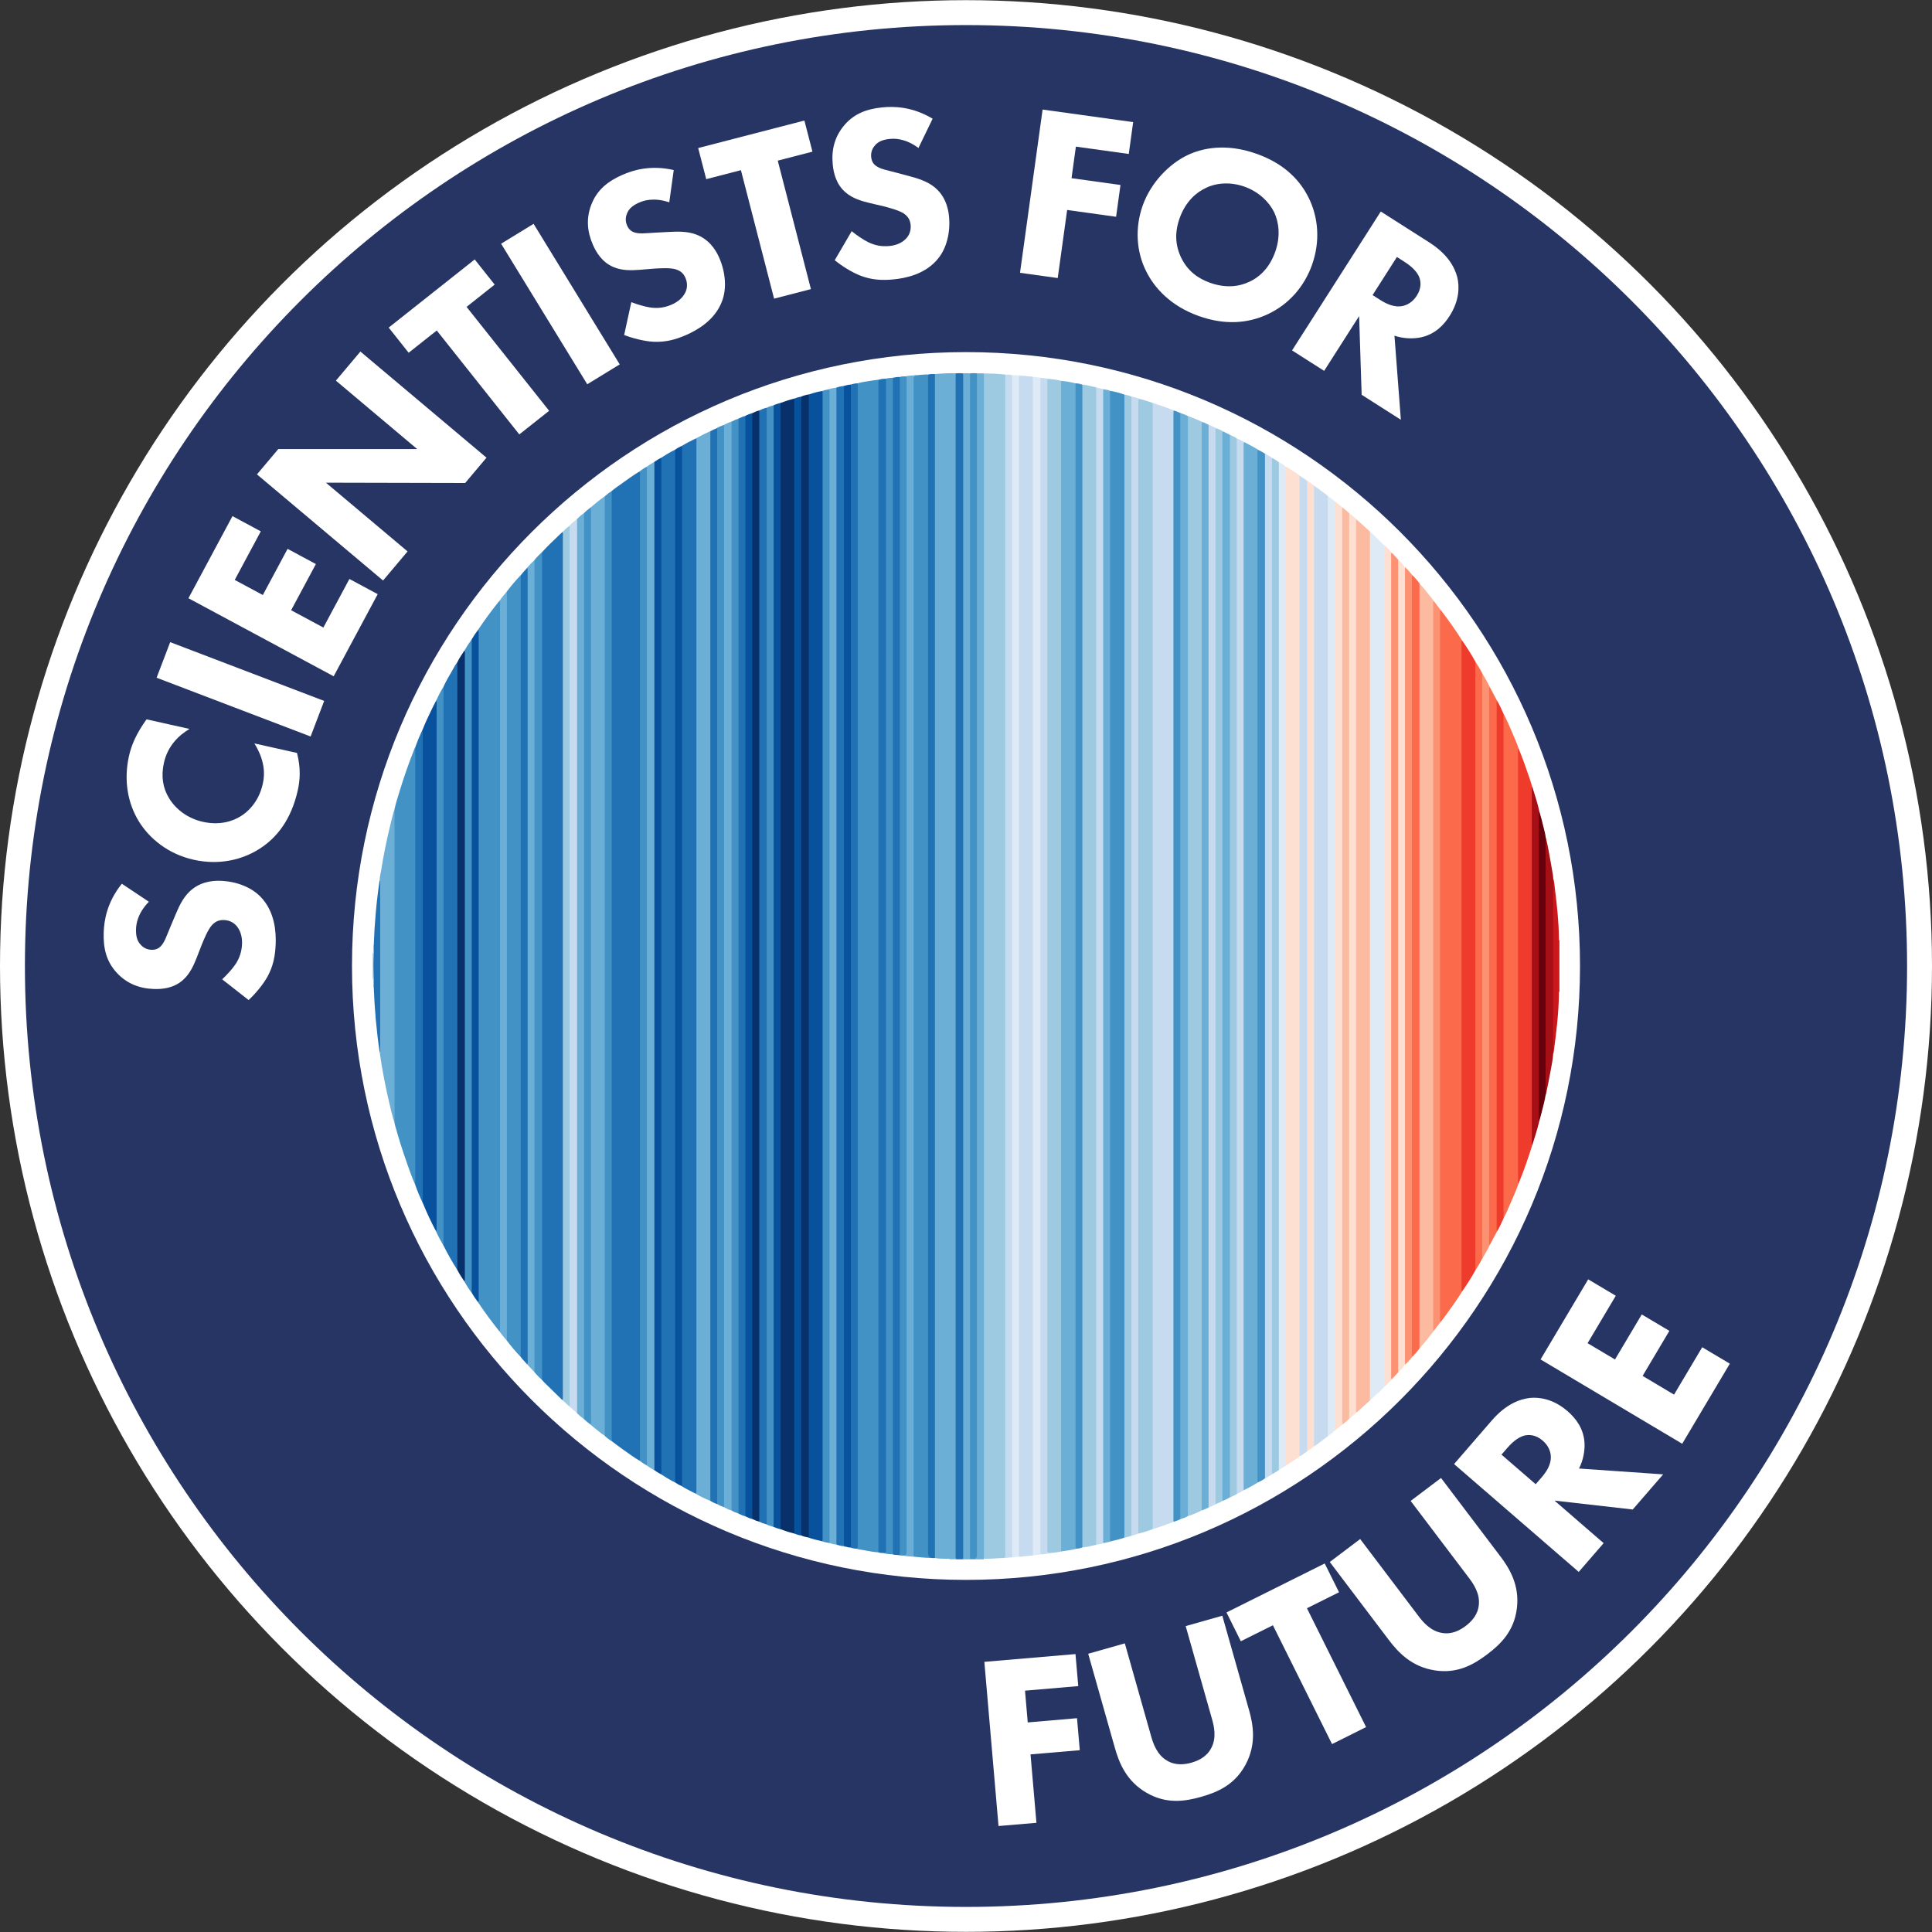 <?xml version="1.0" encoding="UTF-8"?><svg id="S4F_logo" xmlns="http://www.w3.org/2000/svg" width="480" height="480" viewBox="0 0 480 480"><rect x="0" y="0" width="480" height="480" fill="#333333" stroke="none"/><defs><style>.cls-1{fill:#fb6a4a;}.cls-1,.cls-2,.cls-3,.cls-4,.cls-5,.cls-6,.cls-7,.cls-8,.cls-9,.cls-10,.cls-11,.cls-12,.cls-13,.cls-14,.cls-15,.cls-16,.cls-17,.cls-18,.cls-19{stroke-width:0px;}.cls-2{fill:#273564;}.cls-3{fill:#08519c;}.cls-4{fill:#4292c6;}.cls-5{fill:#08306b;}.cls-6{fill:#2171b5;}.cls-7{fill:#cb181d;}.cls-8{fill:#c6dbef;}.cls-9{fill:#deebf7;}.cls-10{fill:#a9c8e3;}.cls-11{fill:#67000d;}.cls-12{fill:#6baed6;}.cls-13{fill:#9ecae1;}.cls-14{fill:#a50f15;}.cls-15{fill:#fff;}.cls-16{fill:#ef3b2c;}.cls-17{fill:#fee0d2;}.cls-18{fill:#fcbba1;}.cls-19{fill:#fc9272;}</style></defs><ellipse id="Background" class="cls-15" cx="240" cy="240" rx="240" ry="239.96"/><g id="Stripes"><path class="cls-15" d="M92.57,236.96V92.6h294.86v141.08c-.44-.09-.38-.46-.38-.74,0-4.06-.52-8.07-.96-12.09-.09-.85-.22-1.69-.37-2.53-.48-3.41-1.12-6.8-1.86-10.16-.46-2.2-.96-4.38-1.63-6.53-.43-2.05-1.13-4.02-1.71-6.03-1.04-3.21-2.13-6.4-3.38-9.54-1.12-2.91-2.39-5.76-3.7-8.59-.52-1.1-1.08-2.17-1.59-3.26-.71-1.1-1.22-2.31-1.84-3.45-.64-1.13-1.24-2.27-1.88-3.4-.57-.94-1.09-1.92-1.69-2.85-1.03-1.79-2.15-3.53-3.29-5.26-1.68-2.6-3.5-5.1-5.32-7.59-.58-.73-1.14-1.48-1.7-2.23-1.17-1.46-2.33-2.93-3.55-4.35-.55-.7-1.17-1.34-1.72-2.03-.68-.63-1.17-1.41-1.86-2.03-.6-.6-1.06-1.32-1.72-1.87-.53-.58-1.14-1.07-1.61-1.7-.55-.68-1.17-1.29-1.84-1.84-1.26-1.08-2.35-2.33-3.56-3.47-1.12-.95-2.18-1.96-3.27-2.94-.64-.51-1.24-1.06-1.87-1.58-.52-.47-1.08-.9-1.6-1.37-.67-.51-1.33-1.04-2.01-1.54-.55-.45-1.11-.89-1.7-1.31-1.1-.92-2.29-1.73-3.42-2.61-.56-.44-1.14-.85-1.74-1.23-.63-.4-1.23-.86-1.85-1.29-1.13-.72-2.2-1.54-3.37-2.19-.57-.38-1.11-.79-1.72-1.1-.57-.37-1.14-.73-1.73-1.08-.57-.38-1.19-.67-1.77-1.04-.56-.35-1.13-.66-1.7-.98-1.11-.65-2.27-1.22-3.38-1.86-.61-.34-1.24-.63-1.86-.94-.58-.32-1.17-.6-1.76-.89-.52-.28-1.05-.52-1.56-.81-.56-.27-1.12-.53-1.68-.79-.7-.26-1.33-.65-2.03-.9-.49-.2-.94-.47-1.43-.66-1.24-.5-2.46-1.04-3.72-1.51-.63-.27-1.27-.52-1.91-.77-.57-.23-1.13-.48-1.72-.64-1.71-.63-3.41-1.27-5.15-1.82-1.05-.37-2.14-.63-3.19-1-.67-.24-1.36-.41-2.05-.6-.57-.19-1.15-.34-1.74-.47-1.17-.34-2.34-.67-3.53-.95-.58-.19-1.19-.27-1.77-.41-.64-.15-1.26-.35-1.9-.45-1.07-.2-2.13-.48-3.2-.66-.58-.13-1.15-.26-1.74-.32-1.18-.25-2.37-.43-3.57-.62-1.02-.21-2.06-.32-3.09-.49-.68-.14-1.38-.12-2.07-.25-.62-.06-1.23-.16-1.85-.21-.94-.12-1.88-.19-2.81-.31-.76-.21-1.55,0-2.32-.11-.59-.12-1.19-.14-1.78-.15-1.74-.16-3.49-.21-5.23-.3-.57.02-1.14.02-1.72,0-.57.02-1.15.02-1.72,0-.57.02-1.15.02-1.72,0-.63.02-1.25.02-1.88,0-1.69-.06-3.37.14-5.06.15-.6,0-1.21.02-1.8.14-.98-.02-1.94.16-2.91.19-.89.07-1.78.14-2.66.22-.47.09-.96.07-1.43.19-.57.03-1.13.1-1.69.18-.68.07-1.37.15-2.05.26-.47.06-.94.16-1.41.22-1.76.21-3.51.55-5.26.87-.58.09-1.16.22-1.73.33-.57.09-1.14.23-1.7.34-.64.12-1.28.24-1.91.42-.71.18-1.43.29-2.14.46-.43.12-.85.24-1.28.35-1.14.28-2.29.54-3.41.89-.62.14-1.24.29-1.84.51-.57.16-1.14.31-1.7.51-1.15.29-2.26.72-3.39,1.08-.59.18-1.18.39-1.77.59-.58.19-1.17.36-1.73.59-.6.25-1.23.41-1.82.67-.57.21-1.14.41-1.7.65-.59.25-1.21.41-1.78.7-.56.23-1.11.45-1.67.68-.6.21-1.17.5-1.76.73-.67.33-1.37.58-2.03.92-.58.23-1.17.47-1.72.78-.5.24-1,.48-1.52.69-1.22.58-2.42,1.2-3.62,1.81-1.17.64-2.36,1.25-3.54,1.87-.54.31-1.09.61-1.62.94-1.2.63-2.33,1.37-3.52,2.02-.51.34-1.04.64-1.55.98-.65.39-1.28.8-1.93,1.2-.65.38-1.26.82-1.88,1.25-2.34,1.51-4.58,3.16-6.82,4.8-.58.41-1.12.89-1.71,1.3-1.23.87-2.32,1.92-3.56,2.79-.5.49-1.08.9-1.59,1.39-.62.41-1.1.98-1.7,1.41-.58.61-1.32,1.06-1.87,1.71-.61.53-1.25,1.03-1.82,1.61-1.72,1.59-3.37,3.26-5.02,4.93-.69.62-1.29,1.32-1.88,2.03-.61.63-1.29,1.2-1.83,1.9-.54.62-1.09,1.23-1.62,1.86-1.19,1.3-2.31,2.66-3.42,4.03-.64.77-1.28,1.55-1.88,2.36-1.84,2.32-3.57,4.72-5.26,7.14-.53.78-1.05,1.56-1.57,2.35-.64.93-1.26,1.87-1.84,2.84-.64.94-1.22,1.92-1.78,2.91-1.21,1.98-2.36,4-3.42,6.06-.7,1.11-1.2,2.32-1.82,3.47-1.16,2.3-2.24,4.64-3.29,6.99-.61,1.52-1.3,3.01-1.88,4.54-1.98,5.06-3.72,10.19-5.14,15.43-1.55,5.81-2.81,11.68-3.66,17.64-.56,3.8-.9,7.61-1.19,11.44-.11,1.5-.2,3-.26,4.5-.17.49-.08,1-.12,1.5-.02.28.07.64-.36.71Z"/><path class="cls-15" d="M236.02,387.4H92.57v-144.37c.45.08.34.45.36.74.05.54-.06,1.09.12,1.62.13,1.81.23,3.62.36,5.42.18,2.51.42,5.01.72,7.5.12,1,.28,2,.38,3,.89,5.9,2.06,11.75,3.65,17.5,1.4,5.25,3.14,10.38,5.15,15.43.56,1.54,1.24,3.04,1.88,4.55,1.01,2.37,2.14,4.68,3.25,7.01.55,1.24,1.31,2.37,1.88,3.6,1.1,2.04,2.25,4.04,3.43,6.03.53.96,1.16,1.87,1.72,2.82.6.96,1.19,1.92,1.85,2.84.5.8,1.03,1.57,1.57,2.35,1.7,2.47,3.5,4.87,5.33,7.24.6.76,1.2,1.52,1.83,2.26,1.08,1.39,2.23,2.73,3.41,4.03.45.68,1.13,1.16,1.58,1.84.62.67,1.33,1.27,1.87,2.03.61.64,1.25,1.26,1.88,1.88,1.66,1.64,3.27,3.35,4.99,4.93.61.48,1.12,1.07,1.7,1.59.7.54,1.32,1.18,2.02,1.73.52.57,1.16,1.01,1.74,1.52.51.44,1.04.86,1.56,1.3,1.18.94,2.33,1.91,3.55,2.79.56.5,1.18.92,1.78,1.37,2.26,1.68,4.55,3.32,6.92,4.86.52.38,1.06.73,1.61,1.08.68.4,1.33.85,2.01,1.24.5.36,1.03.65,1.56.96,1.21.76,2.47,1.44,3.71,2.16.48.25.93.57,1.43.8,1.14.64,2.31,1.23,3.45,1.85,1.21.68,2.45,1.28,3.73,1.82.56.29,1.12.58,1.69.84.56.27,1.15.49,1.72.77.62.24,1.2.58,1.84.79.56.3,1.17.49,1.74.76.62.27,1.25.51,1.88.75.52.22,1.04.44,1.57.62.57.2,1.13.44,1.7.65.56.25,1.16.38,1.72.62.6.25,1.23.42,1.85.63.58.22,1.18.4,1.77.59,1.12.38,2.25.78,3.4,1.08.55.22,1.13.33,1.7.51.57.16,1.14.35,1.72.48,1.12.35,2.27.6,3.4.92.62.2,1.26.27,1.89.44.61.16,1.22.34,1.84.45.52.11,1.03.27,1.56.34.07.01.15.03.22.05.18.06.36.08.55.11.34.07.68.12,1.02.19.52.12,1.04.2,1.56.3,1.79.33,3.58.63,5.37.89.38.09.76.13,1.15.19.81.15,1.63.2,2.44.3.42.11.86.08,1.28.16.46.16.96.04,1.43.16.88.12,1.77.16,2.66.24,1.38.12,2.77.24,4.16.31.33-.02.66,0,1,.02.94.16,1.88.12,2.83.14.32,0,.75-.12.88.38Z"/><path class="cls-15" d="M387.43,246.31v141.09h-142.98c-.05-.1-.02-.18.07-.25.16-.1.34-.14.52-.13,1.45.07,2.89-.21,4.34-.17.69.05,1.36-.23,2.06-.14.59,0,1.16-.2,1.75-.16,1.12-.12,2.24-.23,3.36-.31.65-.13,1.31-.13,1.95-.25.82-.13,1.65-.17,2.47-.31.98-.21,1.98-.29,2.96-.47,1.18-.22,2.37-.4,3.55-.61.49-.11.98-.21,1.47-.32,1.12-.16,2.21-.46,3.33-.67.64-.16,1.29-.24,1.93-.41.62-.2,1.26-.3,1.89-.47,1.01-.29,2.05-.51,3.05-.83.59-.11,1.15-.31,1.73-.47.65-.16,1.28-.41,1.93-.57,1.17-.39,2.37-.7,3.53-1.12,1.78-.55,3.51-1.25,5.28-1.83.52-.24,1.07-.42,1.6-.63.64-.24,1.27-.49,1.9-.77,1.14-.42,2.25-.93,3.38-1.4.54-.26,1.11-.47,1.66-.71.63-.31,1.28-.56,1.91-.88.5-.31,1.09-.45,1.59-.75.63-.29,1.25-.62,1.87-.93.56-.26,1.11-.56,1.67-.83.6-.28,1.18-.57,1.73-.94,1.23-.6,2.42-1.29,3.6-1.97.6-.25,1.14-.63,1.7-.96.62-.37,1.24-.73,1.86-1.08.5-.34,1.04-.64,1.54-.97.58-.36,1.17-.7,1.73-1.1,1.16-.75,2.28-1.55,3.46-2.28.63-.4,1.23-.85,1.83-1.29.61-.38,1.17-.81,1.75-1.22,1.15-.8,2.26-1.66,3.37-2.51.61-.42,1.17-.91,1.75-1.37.63-.57,1.32-1.06,1.99-1.58.52-.47,1.07-.91,1.6-1.37.64-.51,1.22-1.09,1.87-1.59,1.1-.97,2.14-2,3.27-2.94,1.14-1.18,2.46-2.19,3.57-3.41.62-.63,1.29-1.2,1.83-1.9.48-.63,1.08-1.13,1.61-1.7.66-.55,1.12-1.27,1.72-1.87.69-.61,1.18-1.41,1.86-2.03.56-.69,1.16-1.34,1.72-2.03,1.23-1.41,2.37-2.89,3.55-4.35.57-.74,1.11-1.5,1.7-2.22,1.83-2.49,3.63-5,5.32-7.59,1.15-1.72,2.26-3.47,3.29-5.26.62-.92,1.11-1.91,1.69-2.85.65-1.12,1.23-2.28,1.88-3.4.64-1.14,1.12-2.36,1.84-3.45.53-1.09,1.07-2.18,1.59-3.27,1.32-2.83,2.57-5.68,3.7-8.59,1.26-3.13,2.34-6.33,3.38-9.54.61-1.96,1.2-3.92,1.72-5.9.62-2.2,1.16-4.42,1.62-6.66.75-3.36,1.38-6.75,1.87-10.16.44-2.87.77-5.76,1.01-8.65.17-1.99.36-3.98.32-5.98,0-.28-.06-.65.38-.74Z"/><path class="cls-12" d="M236.02,387.4c-.25-.21-.54-.11-.82-.13-.98-.05-1.96.03-2.93-.19-.21-.23-.23-.51-.24-.8-.01-.31,0-.62,0-.94,0-96.89,0-193.78,0-290.68,0-.58-.16-1.2.24-1.74,1.72-.12,3.44-.25,5.17-.17.24.25.23.57.24.88.01.42,0,.83,0,1.25,0,96.86,0,193.72,0,290.58,0,.64.13,1.3-.09,1.93h-1.56Z"/><path class="cls-6" d="M237.58,387.4c-.09-.19-.16-.38-.15-.6.01-.23,0-.47,0-.7,0-97.34,0-194.68,0-292.02,0-.44,0-.88,0-1.32.62-.07,1.24-.07,1.86,0,.22.22.24.51.25.8.01.34,0,.68,0,1.01,0,97.01,0,194.02,0,291.03,0,.61.16,1.25-.25,1.81h-1.72Z"/><path class="cls-12" d="M244.45,387.26s-.02.09,0,.14h-2.34c.38-.68.37-1.42.37-2.17,0-96.89,0-193.77,0-290.66,0-.61-.17-1.26.24-1.82.57,0,1.14.01,1.7.02.23.22.25.5.26.79.02.31,0,.62,0,.94,0,97.01,0,194.01,0,291.02,0,.58.14,1.2-.24,1.74Z"/><path class="cls-12" d="M239.3,387.4c0-.44,0-.88,0-1.32,0-97.54,0-195.08,0-292.62,0-.23,0-.47,0-.7.57-.05,1.15-.05,1.72,0,.21.23.24.51.25.8.01.34,0,.68,0,1.01,0,97.01,0,194.02,0,291.03,0,.61.16,1.25-.25,1.81h-1.72Z"/><path class="cls-4" d="M241.01,387.4c0-98.22,0-196.44,0-294.66.57-.05,1.14-.04,1.71,0,0,.42,0,.83,0,1.25,0,97.33,0,194.66,0,291.99,0,.13,0,.26,0,.39q0,.73-.62,1.02h-1.09Z"/><path class="cls-7" d="M387.43,246.31c-.17.23-.12.5-.12.75-.07,4.85-.67,9.64-1.31,14.44-.01.1-.07.19-.1.29-.39-.41-.27-.93-.27-1.41,0-7.66,0-15.33,0-22.99,0-5.95,0-11.9,0-17.85,0-.45-.11-.95.27-1.33.26.84.31,1.73.41,2.59.5,4.06.96,8.12,1,12.21,0,.23-.04.47.12.67v12.63Z"/><path class="cls-10" d="M92.86,245.39c-.23-.49-.08-1.02-.15-1.53-.04-.28.08-.58-.14-.82v-6.08c.23-.27.1-.6.14-.9.07-.43-.08-.88.14-1.3.28.23.27.55.26.86,0,1.06.04,2.12-.1,3.18-.11.85-.08,1.7.03,2.55.15,1.13.07,2.27.06,3.41,0,.23-.04.47-.25.63Z"/><path class="cls-6" d="M158.99,362.96c-1.47-.83-2.81-1.86-4.19-2.82-.96-.66-1.87-1.39-2.81-2.08-.2-.26-.26-.56-.26-.88,0-.29,0-.57,0-.86,0-77.54,0-155.09,0-232.63,0-.56-.12-1.15.23-1.67.65-.6,1.39-1.08,2.1-1.59,1.56-1.12,3.1-2.25,4.74-3.25.41.03.38.37.42.64.05.33.03.67.03,1.01,0,80.85,0,161.7,0,242.55,0,.53.15,1.1-.26,1.57Z"/><path class="cls-13" d="M244.45,387.26c0-.42,0-.83,0-1.25,0-97.36,0-194.71,0-292.07,0-.39,0-.78-.01-1.17,1.78.02,3.55.08,5.31.29.21.23.24.51.25.8.01.34,0,.68,0,1.01,0,96.74,0,193.47,0,290.21,0,.42,0,.83-.02,1.25-.02.37-.15.65-.55.75-1.66.02-3.31.26-4.98.18Z"/><path class="cls-4" d="M218.25,385.68c-1.24-.06-2.46-.34-3.68-.55-.61-.1-1.23-.15-1.81-.36.09-.7.09-1.4.09-2.1,0-95.21,0-190.42,0-285.63,0-.61-.15-1.25.24-1.81.98-.32,2.01-.4,3.01-.59.76-.14,1.52-.22,2.29-.32.14.27.1.56.1.84,0,96.29,0,192.58,0,288.88,0,.56.15,1.15-.24,1.65Z"/><path class="cls-8" d="M291.69,378.06c-1.76.64-3.51,1.33-5.31,1.85-.23-.22-.23-.51-.24-.8-.02-.29,0-.57,0-.86,0-92.16,0-184.33,0-276.49,0-.56-.15-1.15.23-1.66,1.75.57,3.5,1.15,5.2,1.87.18.21.2.47.21.73.01.26,0,.52,0,.78,0,91.22,0,182.43,0,273.65,0,.31,0,.62-.1.92Z"/><path class="cls-6" d="M139.66,347.8c-1.5-1.46-3-2.92-4.49-4.39-.18-.18-.34-.38-.51-.57-.18-.36-.25-.73-.24-1.13,0-.21,0-.42,0-.62,0-67.39,0-134.78,0-202.16,0-.59-.1-1.2.25-1.75,1.27-1.44,2.69-2.72,4.06-4.06.31-.31.64-.61.95-.91.36.05.33.35.36.59.05.36.03.73.03,1.09,0,70.75,0,141.49,0,212.24,0,.36.02.73-.03,1.09-.04.24-.02.54-.38.58Z"/><path class="cls-4" d="M231.35,387.07c-1.41-.02-2.81-.17-4.21-.3-.33-.17-.37-.48-.4-.79-.03-.36-.02-.73-.02-1.09,0-96.6,0-193.19,0-289.79,0-.29,0-.57,0-.86,0-.6.16-1.03.87-1,.98-.08,1.96-.24,2.96-.19.23.25.25.56.26.88,0,.42,0,.83,0,1.25,0,96.63,0,193.26,0,289.88,0,.73,0,1.43.54,2.01Z"/><path class="cls-12" d="M267.54,384.77c-1.18.29-2.38.47-3.59.63-.49.12-.51-.26-.55-.55-.08-.51-.04-1.04-.04-1.56,0-93.83,0-187.66,0-281.49,0-2,0-4,0-6,0-.41-.07-.84.25-1.18,1.21.1,2.4.3,3.58.61.23.25.25.56.25.88,0,.39,0,.78,0,1.17,0,95.1,0,190.21,0,285.31,0,.73,0,1.45.08,2.18Z"/><path class="cls-4" d="M279.21,382.1c-1.03.29-2.05.59-3.1.79-.44.15-.47-.2-.53-.46-.08-.33-.05-.67-.05-1.01,0-94.3,0-188.6,0-282.9,0-.48-.12-.99.25-1.42,1.23.2,2.42.52,3.59.94.21.23.24.51.25.8.01.31,0,.62,0,.94,0,93.48,0,186.95,0,280.43,0,.36,0,.73-.01,1.09-.02.32-.09.62-.4.8Z"/><path class="cls-13" d="M286.37,100.1c0,.34.02.68.02,1.01,0,92.62,0,185.24,0,277.86,0,.31,0,.62,0,.94-1.17.45-2.36.83-3.58,1.1-.23-.22-.23-.51-.25-.8-.02-.39,0-.78,0-1.17,0-92.63,0-185.27,0-277.9,0-.49-.04-.99.04-1.48.04-.29.06-.67.54-.55,1.1.27,2.17.63,3.24.99Z"/><path class="cls-8" d="M256.6,386.46c-.94.1-1.88.13-2.81.29-.2.03-.41.02-.61.02-.22-.22-.24-.51-.25-.8-.01-.34,0-.68,0-1.01,0-96.58,0-193.15,0-289.73,0-.42-.01-.83.02-1.25.05-.54.26-.84.86-.62.88-.05,1.74.21,2.62.19.06,0,.13.08.19.12.2.23.23.51.24.8.01.34,0,.68,0,1.01,0,96.39,0,192.77,0,289.16,0,.61.17,1.26-.25,1.81Z"/><path class="cls-13" d="M263.63,94.62c0,61.94,0,123.88,0,185.81,0,34.61,0,69.21,0,103.82,0,.26,0,.52,0,.78,0,.22.13.32.33.37-.98.24-1.98.35-2.98.45-.86.11-.97.03-1.03-.77-.02-.31-.01-.62-.01-.94,0-96.1,0-192.19,0-288.29,0-.42-.04-.83.05-1.24.05-.27.09-.61.53-.48,1.05.1,2.09.2,3.11.49Z"/><path class="cls-13" d="M272.35,383.8c-1.13.23-2.24.59-3.41.65-.24-.21-.24-.5-.26-.79-.02-.26,0-.52,0-.78,0-95.25,0-190.49,0-285.74,0-.53-.14-1.1.24-1.58.99.05,1.94.37,2.9.56.12.02.25.04.38.06.31.17.38.48.4.8.02.36.01.73.01,1.09,0,94.67,0,189.33,0,284,0,.58.16,1.2-.26,1.73Z"/><path class="cls-3" d="M204.19,382.9c-1.17-.25-2.33-.53-3.46-.93-.1-.65-.04-1.3-.04-1.94,0-93.4,0-186.8,0-280.2,0-.61-.15-1.26.25-1.82,1.12-.38,2.26-.71,3.43-.88.23.22.23.51.24.8.02.31,0,.62,0,.94,0,94.08,0,188.17,0,282.25,0,.39.03.78-.03,1.17-.04.26,0,.61-.41.63Z"/><path class="cls-5" d="M197.34,381c-1.16-.28-2.29-.64-3.4-1.08-.21-.22-.25-.5-.26-.8-.01-.34,0-.68,0-1.01,0-92.06,0-184.11,0-276.17,0-.61-.12-1.25.23-1.83,1.13-.43,2.29-.8,3.46-1.09.22.22.22.52.23.8.02.34,0,.68,0,1.01,0,92.79,0,185.57,0,278.36,0,.6.18,1.25-.26,1.8Z"/><path class="cls-6" d="M172.71,371.04c-1.16-.61-2.34-1.16-3.45-1.86-.07-.28-.07-.56-.07-.85,0-85.37,0-170.74,0-256.1,0-.47-.04-.94.11-1.39,1.15-.71,2.35-1.3,3.56-1.9.39.06.36.39.4.66.05.33.02.67.02,1.01,0,86.24,0,172.49,0,258.73,0,.42.04.84-.05,1.24-.06.26-.08.62-.53.46Z"/><path class="cls-13" d="M298.55,375.26c-1.1.55-2.23,1.06-3.42,1.41-.24-.21-.24-.5-.26-.79-.02-.29,0-.57,0-.86,0-90,0-180.01,0-270.01,0-.56-.15-1.15.24-1.65,1.29.43,2.53.98,3.76,1.54-.07.86-.07,1.71-.07,2.57,0,88.68,0,177.37,0,266.05,0,.58.14,1.2-.25,1.74Z"/><path class="cls-4" d="M124.09,330.79c-1.88-2.36-3.69-4.77-5.35-7.29-.09-.59-.07-1.19-.07-1.79,0-54.45,0-108.91,0-163.36,0-.62,0-1.25.1-1.86,1.65-2.48,3.41-4.87,5.28-7.18.4.04.37.38.41.65.05.33.03.67.03,1.01,0,59.41,0,118.81-.01,178.22,0,.54.28,1.2-.38,1.61Z"/><path class="cls-12" d="M172.71,371.04c.16-.03.3-.09.31-.28,0-.23,0-.47,0-.7,0-86.72,0-173.44,0-260.16,0-.32.13-.68-.15-.97,1.18-.66,2.38-1.26,3.61-1.8.22.23.22.52.23.8.01.31,0,.62,0,.94,0,87.43,0,174.85,0,262.28,0,.58.16,1.2-.24,1.74-1.3-.53-2.55-1.16-3.77-1.85Z"/><path class="cls-1" d="M363.27,320.84c-1.12,1.86-2.41,3.61-3.67,5.37-.54.76-1.11,1.49-1.67,2.24-.35-.07-.33-.36-.36-.61-.05-.36-.02-.73-.02-1.09,0-57.84,0-115.68,0-173.52,0-.36-.02-.73.02-1.09.03-.24.01-.54.36-.61,1.88,2.47,3.69,4.98,5.34,7.61.1.64.09,1.29.09,1.94,0,52.6,0,105.2,0,157.81,0,.65.01,1.3-.09,1.94Z"/><path class="cls-12" d="M312.62,368.26c-1.17.72-2.37,1.39-3.61,1.98-.24-.21-.24-.51-.25-.79-.02-.36,0-.73,0-1.09,0-85.53,0-171.06,0-256.58,0-.42-.02-.83.02-1.25.03-.27.02-.6.39-.68,1.16.61,2.32,1.21,3.43,1.9.1.38.1.77.1,1.16,0,84.54,0,169.09,0,253.63,0,.57.06,1.14-.06,1.71Z"/><path class="cls-6" d="M167.88,368.4c-1.31-.64-2.54-1.4-3.77-2.19-.08-.28-.07-.56-.07-.85,0-83.37,0-166.74,0-250.1,0-.49-.05-.99.12-1.47,1.16-.73,2.31-1.47,3.55-2.05.27.23.25.56.26.86.02.42,0,.83,0,1.25,0,84.21,0,168.42,0,252.62,0,.64.15,1.3-.1,1.93Z"/><path class="cls-17" d="M322.88,361.83c-1.09.85-2.29,1.55-3.43,2.33-.24-.21-.24-.51-.25-.79-.02-.34,0-.68,0-1.01,0-81.53,0-163.06,0-244.58,0-.61-.17-1.25.25-1.81.15.05.31.07.43.15,1,.67,2.05,1.28,3,2.04.19.3.25.62.24.97,0,.29,0,.57,0,.86,0,80.01,0,160.02,0,240.02,0,.61.16,1.25-.24,1.82Z"/><path class="cls-8" d="M329.89,356.84c-.98.75-1.97,1.49-2.95,2.23-.14.11-.31.17-.47.26-.23-.22-.23-.51-.25-.8-.02-.34,0-.68,0-1.01,0-78.35,0-156.71,0-235.06,0-.61-.17-1.25.25-1.81,1.06.78,2.13,1.56,3.19,2.34.1.07.17.2.25.3.18.3.25.62.25.97,0,.29,0,.57,0,.86,0,76.63,0,153.27,0,229.9,0,.61.12,1.26-.25,1.82Z"/><path class="cls-12" d="M150.25,356.71c-1.02-.62-1.88-1.45-2.83-2.17-.26-.2-.51-.43-.76-.65-.07-.36-.09-.72-.09-1.08,0-75.1,0-150.2,0-225.3,0-.47-.04-.94.12-1.39,1.17-.96,2.3-1.97,3.57-2.81.23.22.23.51.24.8.02.31,0,.62,0,.94,0,76.65,0,153.3,0,229.94,0,.58.17,1.2-.26,1.73Z"/><path class="cls-9" d="M343.93,344.52c-.57.7-1.22,1.33-1.92,1.91-.58.48-1.11,1.01-1.65,1.53-.24-.21-.24-.5-.26-.79-.02-.31,0-.62,0-.94,0-70.83,0-141.65,0-212.48,0-.58-.17-1.2.26-1.72,1.02.88,1.91,1.89,2.89,2.82.22.21.41.47.69.62.18.3.25.62.25.97,0,.29,0,.57,0,.86,0,68.47,0,136.93,0,205.4,0,.62.12,1.25-.25,1.82Z"/><path class="cls-18" d="M340.35,132.03c0,.36,0,.73,0,1.09,0,71.3,0,142.6,0,213.9,0,.31,0,.62,0,.94-1.1.99-2.19,1.98-3.29,2.97-.36-.04-.35-.34-.38-.58-.05-.36-.03-.73-.03-1.09,0-72.84,0-145.68,0-218.52,0-.34-.03-.68.02-1.01.04-.26-.01-.6.39-.66,1.1.99,2.19,1.98,3.29,2.97Z"/><path class="cls-4" d="M129.34,337.09c-1.24-1.27-2.37-2.64-3.44-4.05-.26-.56-.22-1.16-.22-1.76,0-29.65,0-59.29,0-88.94,0-31.2,0-62.41,0-93.61,0-.59-.07-1.2.23-1.76,1.08-1.4,2.2-2.77,3.44-4.04.24.21.24.51.25.79.02.31,0,.62,0,.94,0,63.57,0,127.14,0,190.71,0,.58.18,1.2-.27,1.72Z"/><path class="cls-18" d="M356.24,330.65c-1.16,1.49-2.29,2.99-3.59,4.36-.23-.22-.23-.51-.25-.8-.02-.31,0-.62,0-.94,0-62.19,0-124.39,0-186.58,0-.58-.16-1.2.25-1.73.9.9,1.64,1.92,2.45,2.9.39.48.76.98,1.14,1.47.09.57.1,1.13.1,1.71,0,59.3,0,118.6,0,177.91,0,.57-.01,1.14-.1,1.71Z"/><path class="cls-9" d="M256.6,386.46c0-.39,0-.78,0-1.17,0-96.79,0-193.58,0-290.37,0-.42,0-.83,0-1.25.64-.08,1.25.13,1.87.17.21.23.23.51.24.8.01.34,0,.68,0,1.01,0,96.23,0,192.46,0,288.69,0,.61.16,1.25-.25,1.81-.07.08-.15.15-.26.14-.55-.03-1.08.08-1.61.16Z"/><path class="cls-6" d="M218.25,385.68c0-.31,0-.62,0-.94,0-96.41,0-192.81,0-289.22,0-.41-.09-.84.15-1.22.46-.11.92-.2,1.39-.19.43-.13.48.19.54.47.07.33.05.67.05,1.01,0,96.26,0,192.52,0,288.79,0,.21,0,.42,0,.62-.05.87-.16.95-1.05.84-.36,0-.73,0-1.07-.17Z"/><path class="cls-6" d="M209.66,384.14c-.59,0-1.14-.19-1.7-.33-.32-.17-.38-.47-.4-.79-.03-.39-.02-.78-.02-1.17,0-94.59,0-189.19,0-283.78,0-.59-.14-1.21.24-1.75.6-.26,1.24-.35,1.88-.44.22.22.23.51.25.8.01.34,0,.68,0,1.01,0,94.88,0,189.76,0,284.65,0,.6.18,1.25-.26,1.8Z"/><path class="cls-16" d="M363.27,320.84c-.12-.08-.16-.2-.16-.33,0-.23,0-.47,0-.7,0-53.21,0-106.41,0-159.62,0-.34-.15-.73.16-1.04,1.19,1.7,2.29,3.44,3.3,5.26.17.5.23,1.01.23,1.53,0,49.37,0,98.74,0,148.11,0,.53-.05,1.04-.23,1.53-1,1.81-2.11,3.56-3.3,5.26Z"/><path class="cls-5" d="M200.94,98c0,70.15,0,140.31,0,210.46,0,24.16,0,48.33,0,72.49,0,.34.16.74-.2,1.02-.57-.09-1.13-.24-1.66-.48-.2-.23-.24-.51-.25-.8,0-.31,0-.62,0-.94,0-93.16,0-186.32,0-279.49,0-.58-.15-1.21.24-1.74.6-.25,1.23-.43,1.88-.53Z"/><path class="cls-6" d="M190.32,378.68c-.59-.15-1.17-.35-1.71-.64-.19-.24-.22-.52-.23-.81,0-.29,0-.57,0-.86,0-90.89,0-181.79,0-272.68,0-.58-.14-1.2.26-1.73.6-.27,1.21-.53,1.86-.66.23.22.23.51.25.8.02.34,0,.68,0,1.01,0,91.25,0,182.5,0,273.74,0,.39.03.78-.03,1.17-.04.26.01.61-.4.65Z"/><path class="cls-12" d="M295.12,103.35c0,.62,0,1.25,0,1.87,0,90.04,0,180.08,0,270.12,0,.44,0,.88.02,1.32-.58.37-1.23.58-1.88.77-.23-.22-.24-.51-.25-.79-.02-.34,0-.68,0-1.01,0-90.41,0-180.81,0-271.22,0-.61-.17-1.25.24-1.81.64.22,1.28.43,1.87.76Z"/><path class="cls-12" d="M181.74,375.27c-.66-.16-1.26-.49-1.85-.81-.22-.26-.24-.57-.25-.88,0-.42,0-.83,0-1.25,0-88.28,0-176.56,0-264.84,0-.62-.07-1.24.06-1.86.66-.36,1.35-.65,2.06-.9.23.22.23.51.25.79.02.34,0,.68,0,1.01,0,88.97,0,177.95,0,266.92,0,.6.18,1.25-.27,1.8Z"/><path class="cls-6" d="M231.35,387.07q-.78-.27-.78-1.17c0-97.25,0-194.5,0-291.76,0-.36,0-.73,0-1.09.56-.14,1.13-.15,1.71-.12,0,.47,0,.94,0,1.4,0,97.58,0,195.16,0,292.75-.31.05-.62.03-.93-.02Z"/><path class="cls-8" d="M249.43,387.08c.17-.16.36-.3.32-.58-.02-.15,0-.31,0-.47,0-97.58,0-195.16,0-292.73,0-.08,0-.16,0-.23.58,0,1.16-.05,1.71.16.21.23.24.51.25.8.01.34,0,.68,0,1.01,0,96.7,0,193.39,0,290.09,0,.61.17,1.26-.25,1.81-.68-.08-1.34.19-2.02.15Z"/><path class="cls-9" d="M251.45,386.93c0-.34,0-.68,0-1.01,0-97.25,0-194.51,0-291.76,0-.31,0-.62,0-.94.59,0,1.18,0,1.77,0,.2,0,.42-.04.57.15-.61.08-.61.08-.63.61,0,.21,0,.42,0,.62,0,97,0,194,0,291,0,.39,0,.78,0,1.17-.59-.07-1.14.23-1.73.16Z"/><path class="cls-12" d="M227.6,93.24q-.62.26-.62.93c0,.13,0,.26,0,.39,0,97,0,193.99,0,290.99,0,.41-.1.84.15,1.22-.9-.08-1.8-.07-2.68-.28.45-.35.6-.81.56-1.37-.02-.31,0-.62,0-.94,0-96.17,0-192.33,0-288.5,0-.73,0-1.46-.08-2.19.88-.18,1.78-.2,2.67-.27Z"/><path class="cls-4" d="M224.93,93.5c.19.05.33.14.33.36,0,.21,0,.42,0,.62,0,97,0,194.01,0,291.01,0,.05,0,.1,0,.16q0,.77-.81.83c-.47-.05-.95.04-1.41-.16.2-.46.26-.94.25-1.44-.01-.57,0-1.14,0-1.71,0-95.9,0-191.79,0-287.69,0-.61-.16-1.25.25-1.81.44-.2.91-.14,1.38-.17Z"/><path class="cls-6" d="M223.56,93.68c0,.36,0,.73,0,1.09,0,96.76,0,193.51,0,290.27,0,.26-.02.52,0,.78.04.39-.18.5-.51.52-.41-.03-.83.01-1.22-.16-.19-.24-.23-.52-.24-.81-.01-.34,0-.68,0-1.01,0-96.23,0-192.46,0-288.69,0-.61-.17-1.26.25-1.82.57-.12,1.14-.23,1.72-.18Z"/><path class="cls-4" d="M221.84,93.85c0,68.66,0,137.32,0,205.97,0,28.42,0,56.84,0,85.26,0,.36,0,.73,0,1.09-.85-.02-1.68-.12-2.51-.32.13,0,.26-.02.39-.02.31.01.42-.14.41-.43,0-.18,0-.36,0-.55,0-96.58,0-193.16-.01-289.74,0-.34.25-.81-.32-.99.67-.16,1.36-.25,2.05-.27Z"/><path class="cls-8" d="M258.48,386.16c0-97.07,0-194.15,0-291.22,0-.36,0-.73,0-1.09.67.13,1.37.06,2.03.29-.16.04-.3.1-.31.29,0,.23-.01.47-.01.7,0,96.58,0,193.15,0,289.73,0,.08,0,.16,0,.23q0,.73.79.77c-.82.19-1.65.31-2.5.3Z"/><path class="cls-6" d="M113.63,315.53c-1.26-1.96-2.4-3.98-3.44-6.07-.21-.57-.25-1.16-.25-1.76,0-45.15,0-90.3,0-135.45,0-.55.04-1.09.23-1.61.64-1.45,1.48-2.78,2.25-4.16.36-.65.7-1.32,1.18-1.91.26.2.25.5.27.78.02.31.01.62.01.93,0,49.19,0,98.39,0,147.58,0,.56.15,1.15-.24,1.65Z"/><path class="cls-6" d="M213.1,95.22c0,.31,0,.62,0,.94,0,95.83,0,191.65,0,287.48,0,.26,0,.52,0,.78,0,.23-.15.31-.34.36-.53-.03-1.05-.14-1.56-.31-.06-.25-.07-.51-.07-.77.01-95.55,0-191.1.01-286.65,0-.51-.11-1.05.25-1.5.55-.19,1.12-.32,1.71-.32Z"/><path class="cls-4" d="M268.91,95.56c0,61.69,0,123.37,0,185.06,0,34.27,0,68.55,0,102.82,0,.34.01.67.02,1.01-.44.2-.91.28-1.39.32-.2-.04-.33-.13-.33-.36,0-.29,0-.57,0-.86,0-95.77,0-191.54,0-287.3,0-.34,0-.68,0-1.01.59,0,1.16.13,1.71.33Z"/><path class="cls-12" d="M305.58,371.98c-.59.38-1.21.71-1.88.92-.23-.22-.23-.51-.25-.8-.02-.36,0-.73,0-1.09,0-87.27,0-174.55,0-261.82,0-.47-.04-.94.04-1.4.05-.27.02-.69.53-.54.52.26,1.04.52,1.56.78.19.27.25.56.25.88,0,.34,0,.68,0,1.01,0,86.75,0,173.49,0,260.24,0,.61.15,1.25-.24,1.82Z"/><path class="cls-3" d="M211.39,95.55c0,.31,0,.62,0,.94,0,95.66,0,191.32,0,286.97,0,.33.18.73-.18,1.01-.36,0-.71-.09-1.05-.2-.13-.14-.33-.04-.48-.13,0,0,0,0,0,0,0-.34,0-.68,0-1.01,0-95.75,0-191.5,0-287.25.56-.17,1.13-.31,1.72-.33Z"/><path class="cls-8" d="M272.35,383.8c0-.34,0-.68,0-1.01,0-95.13,0-190.26,0-285.39,0-.41.1-.84-.16-1.21.64.16,1.27.32,1.91.49.2.24.21.52.22.81,0,.26,0,.52,0,.78,0,94.73,0,189.45,0,284.18,0,.31,0,.62-.09.93-.61.25-1.26.27-1.89.44Z"/><path class="cls-12" d="M207.79,96.32c0,.36.02.73.02,1.09,0,95.06,0,190.12,0,285.18,0,.41-.1.84.15,1.22-.64-.11-1.27-.23-1.88-.46-.23-.25-.24-.57-.25-.88-.01-.39,0-.78,0-1.17,0-94.17,0-188.35,0-282.52,0-.67.05-1.35-.23-2,.71-.24,1.44-.38,2.18-.47Z"/><path class="cls-12" d="M274.23,383.37c-.11-.09-.15-.21-.15-.34,0-.23,0-.47,0-.7,0-94.85,0-189.71,0-284.56,0-.36.01-.73.02-1.09.56.15,1.16.13,1.69.43,0,70.82,0,141.64,0,212.47,0,24.08,0,48.17,0,72.25,0,.23,0,.47,0,.7,0,.22.12.33.32.37-.6.24-1.25.32-1.88.48Z"/><path class="cls-4" d="M205.61,96.79c.29.01.51.09.48.45-.01.15,0,.31,0,.47,0,95.16,0,190.33,0,285.49,0,.05,0,.1,0,.16-.65-.08-1.28-.22-1.9-.45.15-.1.18-.25.18-.41,0-.23,0-.47,0-.7,0-94.63,0-189.26,0-283.89,0-.26,0-.52,0-.78.39-.2.81-.26,1.23-.33Z"/><path class="cls-4" d="M103.16,294.35c-.79-1.72-1.39-3.5-2.02-5.28-1.13-3.17-2.13-6.38-3.03-9.62-.05-.17-.07-.35-.1-.53-.21-1.15-.24-2.32-.24-3.48,0-23.76,0-47.52,0-71.28,0-1.04.07-2.07.24-3.09.33-1.54.82-3.04,1.28-4.55,1.09-3.56,2.32-7.07,3.7-10.53.05-.12.12-.23.17-.34.23.22.23.51.25.79.02.29,0,.57,0,.86,0,35.13,0,70.27,0,105.4,0,.55.16,1.15-.26,1.65Z"/><path class="cls-13" d="M279.21,382.1c.11-.18.16-.38.15-.59,0-.21,0-.42,0-.62,0-93.99,0-187.98,0-281.98,0-.29,0-.57,0-.86.6.06,1.16.23,1.71.47.21.23.24.51.25.8.01.29,0,.57,0,.86,0,93.21,0,186.43,0,279.64,0,.34,0,.68-.01,1.01-.02.32-.09.62-.4.8-.57.16-1.14.32-1.71.47Z"/><path class="cls-8" d="M280.93,381.62c.09-.16.17-.32.16-.51,0-.18,0-.36,0-.55,0-93.83,0-187.67,0-281.5,0-.18,0-.36,0-.55.7.15,1.39.29,2.04.6-.2.04-.32.15-.32.37,0,.29,0,.57,0,.86,0,93.55,0,187.11,0,280.66-.6.28-1.24.44-1.88.62Z"/><path class="cls-3" d="M199.06,98.53c0,.26,0,.52,0,.78,0,93.8,0,187.61,0,281.41,0,.26,0,.52,0,.78-.6-.09-1.17-.26-1.73-.5,0-.36.01-.73.01-1.09,0-93.32,0-186.63,0-279.95,0-.31,0-.62.01-.93.55-.22,1.11-.39,1.7-.49Z"/><path class="cls-3" d="M193.9,100.11c0,.36.02.73.02,1.09,0,92.49,0,184.98,0,277.47,0,.42,0,.83.01,1.25-.61-.12-1.19-.33-1.76-.57-.16-.25-.21-.53-.22-.82,0-.31,0-.62,0-.94,0-91.72,0-183.44,0-275.15,0-.58-.15-1.2.24-1.74.54-.26,1.12-.44,1.7-.59Z"/><path class="cls-4" d="M312.62,368.26c-.14-.1-.19-.24-.19-.4,0-.23,0-.47,0-.7,0-84.79,0-169.57,0-254.36,0-.35-.14-.73.15-1.04.59.26,1.14.6,1.69.95.21.25.27.56.27.87,0,.31,0,.62,0,.94,0,83.65,0,167.3,0,250.95,0,.61.13,1.26-.25,1.82-.52.39-1.08.71-1.67.97Z"/><path class="cls-4" d="M192.2,100.7c0,.39,0,.78,0,1.17,0,92.08,0,184.16,0,276.23,0,.42-.02.83-.03,1.25-.63-.18-1.26-.37-1.85-.66.12-.07.17-.19.17-.33,0-.26,0-.52,0-.78,0-91.98,0-183.97,0-275.95,0-.1,0-.21,0-.31.53-.3,1.12-.46,1.71-.62Z"/><path class="cls-4" d="M293.24,102.59c0,.39,0,.78,0,1.17,0,90.84,0,181.67,0,272.51,0,.39,0,.78,0,1.17-.49.28-1.04.43-1.56.63-.12-.08-.14-.21-.14-.34,0-.23,0-.47,0-.7,0-91.29,0-182.58,0-273.88,0-.39.01-.78.02-1.17.59.12,1.13.38,1.67.62Z"/><path class="cls-5" d="M188.64,101.97c0,.39,0,.78,0,1.17,0,91.25,0,182.49,0,273.74,0,.39-.01.78-.02,1.17-.59-.15-1.15-.37-1.68-.64-.22-.22-.25-.5-.26-.79-.01-.34,0-.68,0-1.01,0-90.38,0-180.76,0-271.15,0-.61-.14-1.26.23-1.83.56-.27,1.14-.51,1.75-.66Z"/><path class="cls-3" d="M186.89,102.63c0,.34.02.67.02,1.01,0,90.87,0,181.73,0,272.6,0,.39,0,.78.01,1.17-.55-.13-1.07-.36-1.57-.61-.31-.18-.38-.48-.4-.8-.02-.34-.01-.68-.01-1.01,0-90,0-179.99,0-269.99,0-.56-.12-1.15.23-1.67.54-.32,1.13-.5,1.72-.7Z"/><path class="cls-6" d="M185.17,103.33c0,.39.02.78.02,1.17,0,90.36,0,180.72,0,271.09,0,.41-.09.84.16,1.22-.65-.19-1.28-.45-1.88-.77-.2-.23-.24-.51-.25-.8,0-.31,0-.62,0-.94,0-89.52,0-179.04,0-268.56,0-.59-.13-1.2.25-1.73.55-.26,1.1-.53,1.69-.67Z"/><path class="cls-12" d="M162.58,365.28c-.7-.38-1.38-.8-2.02-1.26-.1-.35-.1-.72-.1-1.08,0-81.82,0-163.65,0-245.47,0-.51-.1-1.05.25-1.51.58-.48,1.24-.82,1.87-1.21.23.22.23.51.25.79.02.31,0,.62,0,.94,0,82.36,0,164.72,0,247.08,0,.58.16,1.2-.25,1.73Z"/><path class="cls-4" d="M183.48,104c0,.36,0,.73,0,1.09,0,90,0,180,0,270,0,.31,0,.62,0,.94-.6-.2-1.2-.4-1.73-.75,0-.26.02-.52.02-.78,0-89.79,0-179.57,0-269.36,0-.13,0-.26,0-.39.55-.3,1.12-.56,1.72-.75Z"/><path class="cls-12" d="M298.55,375.26c0-.42,0-.83,0-1.25,0-89.3,0-178.59,0-267.89,0-.29,0-.57,0-.86,0-.22.11-.33.32-.36.49.15.94.4,1.4.63.2.23.23.51.24.8,0,.23,0,.47,0,.7,0,88.66,0,177.33,0,265.99,0,.53.12,1.1-.28,1.57-.57.2-1.09.52-1.68.67Z"/><path class="cls-8" d="M300.23,374.59c.01-.28.04-.57.04-.85,0-89.2,0-178.39,0-267.59,0-.21,0-.42,0-.62.71.23,1.36.62,2.03.93-.07.83-.07,1.66-.07,2.49,0,87.86,0,175.72,0,263.58,0,.39,0,.78-.1,1.16-.64.3-1.27.6-1.91.9Z"/><path class="cls-4" d="M179.7,105.64c.14.1.19.24.19.4,0,.26,0,.52,0,.78,0,88.88,0,177.75,0,266.63,0,.34,0,.68,0,1.01-.6-.2-1.18-.45-1.72-.79-.22-.25-.24-.57-.24-.88,0-.42,0-.83,0-1.25,0-87.75,0-175.51,0-263.26,0-.62-.07-1.25.06-1.87.54-.32,1.12-.56,1.71-.78Z"/><path class="cls-13" d="M302.14,373.68c-.14-.11-.16-.26-.16-.42,0-.23,0-.47,0-.7,0-88.32,0-176.64,0-264.97,0-.26,0-.52,0-.78,0-.22.11-.33.32-.37.6.2,1.15.5,1.7.79-.17.03-.3.1-.3.29,0,.26,0,.52,0,.78,0,88.01,0,176.03,0,264.04,0,.18,0,.36,0,.55-.45.4-1.05.5-1.56.78Z"/><path class="cls-6" d="M177.99,106.43c.14.1.19.24.19.41,0,.26,0,.52,0,.78,0,88.33,0,176.65,0,264.98,0,.36,0,.73,0,1.09-.6-.19-1.16-.48-1.7-.8,0-.42,0-.83,0-1.25,0-87.73,0-175.45,0-263.18,0-.44,0-.88,0-1.32.49-.27.99-.51,1.51-.71Z"/><path class="cls-8" d="M322.88,361.83c0-.34,0-.68,0-1.01,0-80.55,0-161.09,0-241.64,0-.34,0-.68,0-1.01.62.41,1.24.83,1.86,1.24.29.41.26.89.26,1.35,0,4.65,0,9.3,0,13.95,0,74.68,0,149.37,0,224.05,0,.62.12,1.25-.25,1.82-.62.42-1.17.94-1.87,1.24Z"/><path class="cls-13" d="M305.58,371.98c0-.44-.01-.88-.01-1.32,0-87.13,0-174.25,0-261.38,0-.42,0-.83,0-1.25.59.28,1.21.51,1.73.92.19.24.23.52.24.81,0,.31,0,.62,0,.94,0,86.25,0,172.5,0,258.75,0,.59.13,1.2-.26,1.74-.56.28-1.09.63-1.7.81Z"/><path class="cls-8" d="M307.27,371.18c0-.39,0-.78,0-1.17,0-86.63,0-173.26,0-259.89,0-.39,0-.78.01-1.17.67.21,1.26.57,1.87.91-.14.1-.17.25-.17.41,0,.26,0,.52,0,.78,0,86.03,0,172.07,0,258.1,0,.36.01.73.02,1.09-.53.39-1.14.65-1.73.94Z"/><path class="cls-3" d="M167.88,368.4c-.09-.22-.17-.43-.15-.67.02-.21,0-.42,0-.62,0-84.73,0-169.46,0-254.2,0-.39-.01-.78-.02-1.17.49-.37,1.04-.65,1.59-.91.11.09.14.21.14.34,0,.23,0,.47,0,.7,0,85.4,0,170.8,0,256.2,0,.37.17.78-.18,1.1-.49-.21-.95-.47-1.38-.77Z"/><path class="cls-8" d="M314.29,367.29c0-.29-.01-.57-.01-.86,0-84.16,0-168.31,0-252.47,0-.42,0-.83,0-1.25.57.37,1.23.6,1.74,1.07.2.23.24.51.25.8,0,.29,0,.57,0,.86,0,83.23,0,166.46,0,249.69,0,.37-.02.73-.09,1.08-.62.37-1.22.78-1.88,1.08Z"/><path class="cls-3" d="M162.58,365.28c0-.42,0-.83,0-1.25,0-82.71,0-165.41,0-248.12,0-.39,0-.78.01-1.17.51-.34,1.01-.69,1.58-.95.1.09.14.22.14.35,0,.23,0,.47,0,.7,0,83.42,0,166.84,0,250.26,0,.37.16.78-.18,1.11-.55-.25-1.05-.59-1.54-.94Z"/><path class="cls-13" d="M316.18,366.21c-.11-.09-.16-.2-.16-.34,0-.21,0-.42,0-.62,0-83.59,0-167.18,0-250.77,0-.23,0-.47,0-.7.62.29,1.22.62,1.72,1.1.2.23.23.51.24.8,0,.23,0,.47,0,.7,0,82.43,0,164.86,0,247.29,0,.54.08,1.1-.26,1.58-.51.32-1.03.63-1.54.95Z"/><path class="cls-3" d="M108.31,305.87c-1.2-2.28-2.3-4.61-3.27-7-.21-.78-.25-1.58-.25-2.39,0-37.73,0-75.46,0-113.19,0-.73.04-1.45.26-2.15.66-1.72,1.48-3.36,2.27-5.02.32-.68.68-1.34,1.02-2.01.39.07.34.41.38.67.05.33.02.67.02,1.01,0,42.8,0,85.6,0,128.41,0,.34.03.68-.02,1.01-.04.26,0,.6-.4.65Z"/><path class="cls-17" d="M333.63,353.87c-.67.52-1.34,1.04-2.02,1.56-.23-.22-.24-.51-.25-.79-.02-.31,0-.62,0-.94,0-75.81,0-151.62,0-227.43,0-.58-.16-1.2.25-1.73.67.52,1.34,1.04,2.02,1.56.09.49.11.98.11,1.47,0,74.94,0,149.88,0,224.82,0,.49-.01.98-.11,1.47Z"/><path class="cls-9" d="M317.72,365.26c0-.49,0-.99,0-1.48,0-82.71,0-165.41,0-248.12,0-.26,0-.52,0-.78.68.19,1.2.63,1.71,1.09,0,.34,0,.68,0,1.01,0,82,0,164.01,0,246.01,0,.39,0,.78,0,1.17-.58.36-1.16.73-1.73,1.09Z"/><path class="cls-4" d="M160.71,115.95c0,.31,0,.62,0,.94,0,82.06,0,164.12,0,246.17,0,.32.16.68-.15.95-.55-.32-1.09-.63-1.57-1.06,0-.31,0-.62,0-.94,0-81.27,0-162.55,0-243.82,0-.34.18-.73-.18-1.01.6-.46,1.22-.9,1.9-1.23Z"/><path class="cls-1" d="M377.29,294.02c-.61,1.76-1.38,3.46-2.12,5.16-.51,1.16-.98,2.33-1.6,3.44-.25-.21-.25-.5-.26-.79-.02-.29,0-.57,0-.86,0-40.65,0-81.3,0-121.96,0-.55-.16-1.15.27-1.64.87,1.65,1.58,3.37,2.31,5.08.49,1.16,1.02,2.31,1.41,3.52.15,1.29.1,2.59.1,3.89,0,33.42,0,66.84,0,100.27,0,1.3.05,2.59-.1,3.89Z"/><path class="cls-8" d="M143.37,351.09c-.67-.58-1.33-1.15-2-1.73-.09-.36-.1-.72-.1-1.08,0-72.03,0-144.05,0-216.08,0-.54-.06-1.1.25-1.59.51-.69,1.25-1.12,1.87-1.7.24.22.24.51.25.79.02.34,0,.68,0,1.01,0,72.86,0,145.72,0,218.59,0,.6.19,1.25-.28,1.79Z"/><path class="cls-17" d="M324.75,360.58c0-.39,0-.78,0-1.17,0-79.69,0-159.38,0-239.07,0-.31,0-.62,0-.94.59.39,1.2.76,1.72,1.25,0,.29,0,.57,0,.86,0,79.04,0,158.08,0,237.12,0,.23,0,.47,0,.7-.52.49-1.13.85-1.71,1.25Z"/><path class="cls-4" d="M150.25,356.71c0-.36.01-.73.01-1.09,0-76.97,0-153.94,0-230.91,0-.47,0-.94,0-1.4.53-.48,1.08-.93,1.69-1.29,0,.39.02.78.02,1.17,0,77.88,0,155.75,0,233.63,0,.42,0,.83,0,1.25-.62-.4-1.21-.83-1.74-1.35Z"/><path class="cls-9" d="M331.61,124.55c0,.34,0,.68,0,1.01,0,76.29,0,152.57,0,228.86,0,.34,0,.68,0,1.01-.51.54-1.13.95-1.72,1.4,0-.36,0-.73,0-1.09,0-77.07,0-154.14,0-231.21,0-.42,0-.83,0-1.25.65.32,1.14.84,1.71,1.26Z"/><path class="cls-4" d="M146.7,126.12c.11.09.13.22.13.35,0,.23,0,.47,0,.7,0,75.2,0,150.41,0,225.61,0,.37.15.78-.16,1.11-.55-.38-1.05-.83-1.54-1.28-.19-.26-.26-.56-.26-.88,0-.31,0-.62,0-.94,0-73.83,0-147.66,0-221.49,0-.62-.09-1.25.23-1.83.49-.51,1.04-.95,1.6-1.36Z"/><path class="cls-18" d="M333.63,353.87c-.12-.08-.15-.21-.15-.34,0-.23,0-.47,0-.7,0-75.22,0-150.45,0-225.67,0-.35-.15-.73.14-1.04.52.47,1.1.86,1.57,1.39.32.49.25,1.05.25,1.59,0,20.76,0,41.51,0,62.27,0,53.12,0,106.25,0,159.37,0,.59.1,1.2-.25,1.75-.46.53-1.05.92-1.57,1.39Z"/><path class="cls-12" d="M145.1,127.48c0,.36.02.73.02,1.09,0,74.34,0,148.69,0,223.03,0,.34,0,.68,0,1.01-.61-.48-1.23-.94-1.76-1.52,0-.36.02-.73.02-1.09,0-73.23,0-146.46,0-219.69,0-.47,0-.94,0-1.4.55-.5,1.08-1.02,1.7-1.43Z"/><path class="cls-17" d="M335.2,352.48c0-.47,0-.94,0-1.4,0-74.21,0-148.42,0-222.64,0-.31,0-.62,0-.94.68.45,1.24,1.04,1.87,1.55-.11.08-.16.2-.16.34,0,.23,0,.47,0,.7,0,73.26,0,146.53,0,219.79,0,.35-.14.73.15,1.04-.63.51-1.19,1.11-1.87,1.55Z"/><path class="cls-4" d="M134.67,137.18c0,.39,0,.78,0,1.17,0,67.72,0,135.45,0,203.17,0,.44,0,.88-.01,1.32-.66-.59-1.29-1.22-1.85-1.92-.2-.32-.25-.68-.26-1.04,0-.26,0-.52,0-.78,0-66.03,0-132.06,0-198.1,0-.62-.08-1.25.23-1.83.55-.73,1.2-1.38,1.89-1.99Z"/><path class="cls-13" d="M141.53,130.61c0,.36,0,.73,0,1.09,0,72.21,0,144.42,0,216.62,0,.35.14.73-.15,1.04-.57-.52-1.14-1.04-1.71-1.56.14-.06.17-.19.17-.32,0-.26,0-.52,0-.78,0-71.18,0-142.36,0-213.54,0-.32.14-.68-.15-.96.61-.55,1.17-1.14,1.85-1.6Z"/><path class="cls-1" d="M352.66,144.97c0,.42,0,.83,0,1.25,0,62.75,0,125.5,0,188.25,0,.18,0,.36.01.54-.51.72-1.09,1.39-1.72,2.02-.36-.05-.34-.34-.38-.59-.05-.36-.03-.73-.03-1.09,0-63.58,0-127.16,0-190.74,0-.36-.02-.73.03-1.09.03-.24.02-.54.38-.59.63.63,1.21,1.3,1.72,2.02Z"/><path class="cls-17" d="M343.93,344.52c0-.36,0-.73,0-1.09,0-68.96,0-137.91,0-206.87,0-.36,0-.73,0-1.09.68.56,1.29,1.19,1.87,1.86.12.77.09,1.55.09,2.33,0,66.9,0,133.79,0,200.69,0,.78.03,1.55-.09,2.33-.58.66-1.18,1.3-1.87,1.85Z"/><path class="cls-19" d="M345.8,342.67c-.13-.07-.16-.19-.17-.33,0-.26,0-.52,0-.78,0-67.71,0-135.42,0-203.13,0-.37-.15-.78.16-1.11.53.57,1.06,1.14,1.59,1.72.24.48.22,1.01.22,1.53,0,10.73,0,21.46,0,32.19,0,55.48,0,110.95,0,166.43,0,.59.07,1.2-.22,1.76-.53.57-1.06,1.14-1.59,1.72Z"/><path class="cls-17" d="M347.39,340.95c0-.31-.03-.62-.03-.93,0-66.68,0-133.36,0-200.04,0-.31.02-.62.03-.93.66.55,1.17,1.22,1.68,1.9.19.29.25.62.25.97,0,.26,0,.52,0,.78,0,64.88,0,129.75,0,194.63,0,.59.11,1.2-.25,1.75-.51.68-1.02,1.35-1.68,1.9Z"/><path class="cls-12" d="M132.78,139.17c0,.36.02.73.02,1.09,0,66.37,0,132.74,0,199.1,0,.52,0,1.04,0,1.56-.63-.67-1.26-1.34-1.89-2.01-.07-.38-.09-.77-.09-1.16,0-64.99,0-129.98,0-194.97,0-.57,0-1.14.12-1.7.57-.68,1.18-1.32,1.83-1.91Z"/><path class="cls-16" d="M377.29,294.02c-.15-.1-.15-.26-.15-.42,0-.18,0-.36,0-.55,0-35.37,0-70.74,0-106.11,0-.32-.13-.68.15-.96,1,2.34,1.81,4.74,2.64,7.14.27.78.5,1.58.75,2.37.26,2.35.13,4.72.13,7.07,0,24.91,0,49.82,0,74.73,0,2.41.13,4.82-.13,7.23-1,3.21-2.1,6.39-3.39,9.5Z"/><path class="cls-19" d="M349.07,339.05c0-.31,0-.62,0-.94,0-65.47,0-130.93,0-196.4,0-.26,0-.52,0-.78.74.56,1.26,1.32,1.86,2.01-.11.09-.15.21-.15.34,0,.26,0,.52,0,.78,0,63.95,0,127.9,0,191.85,0,.37-.14.78.14,1.12-.6.69-1.12,1.46-1.86,2.01Z"/><path class="cls-6" d="M130.95,141.09c.11.09.14.21.14.34,0,.23,0,.47,0,.7,0,65.23,0,130.46,0,195.68,0,.37.15.78-.16,1.11-.53-.61-1.12-1.16-1.58-1.83,0-.31.03-.62.03-.93,0-64.17,0-128.35,0-192.52,0-.23,0-.47,0-.7.46-.67,1.05-1.24,1.59-1.85Z"/><path class="cls-12" d="M125.92,146.97c0,.34.02.67.02,1.01,0,61.32,0,122.64,0,183.97,0,.36-.02.73-.03,1.09-.66-.71-1.25-1.47-1.82-2.25.11-.09.14-.21.14-.35,0-.26,0-.52,0-.78,0-59.75,0-119.5,0-179.24,0-.37.15-.78-.17-1.11.57-.82,1.21-1.59,1.88-2.34Z"/><path class="cls-19" d="M356.24,330.65c-.12-.08-.15-.2-.16-.34,0-.23,0-.47,0-.7,0-59.75,0-119.49,0-179.24,0-.35-.15-.73.15-1.04.56.73,1.12,1.47,1.69,2.2-.1.1-.13.22-.13.35,0,.29,0,.57,0,.86,0,58.16,0,116.33,0,174.49,0,.4-.12.83.12,1.21-.56.74-1.12,1.47-1.69,2.21Z"/><path class="cls-5" d="M113.63,315.53c0-.55,0-1.09,0-1.64,0-49.43,0-98.87,0-148.3,0-.34-.02-.67-.03-1.01.47-1.05,1.15-1.98,1.77-2.94.37.1.33.42.37.69.04.34.02.67.02,1.01,0,51.11,0,102.21,0,153.32,0,.36.02.73-.03,1.09-.04.24-.03.54-.39.58-.6-.92-1.22-1.82-1.71-2.81Z"/><path class="cls-3" d="M118.77,156.49c.11.09.15.21.15.34,0,.23,0,.47,0,.7,0,54.95,0,109.91,0,164.86,0,.37.15.78-.17,1.11-.57-.74-1.1-1.51-1.56-2.32-.18-.49-.23-1.01-.23-1.53,0-53.07,0-106.14,0-159.21,0-.55.05-1.09.24-1.61.47-.82,1-1.6,1.58-2.34Z"/><path class="cls-4" d="M117.19,158.84c0,.29.01.57.01.86,0,53.39,0,106.78,0,160.17,0,.44-.02.88-.02,1.32-.68-.91-1.29-1.86-1.84-2.84.16-.1.14-.26.15-.42,0-.31,0-.62,0-.94,0-51.43,0-102.86,0-154.29,0-.35.11-.73-.11-1.06.55-.97,1.17-1.9,1.83-2.81Z"/><path class="cls-1" d="M366.57,315.58c-.01-.36-.03-.73-.03-1.09,0-49.66,0-99.33,0-148.99,0-.36.02-.73.03-1.09.62.92,1.18,1.87,1.68,2.86.21.51.26,1.05.26,1.6,0,47.42,0,94.83,0,142.25,0,.55-.05,1.09-.26,1.6-.5.99-1.06,1.94-1.68,2.86Z"/><path class="cls-1" d="M371.97,305.86c-.61,1.15-1.23,2.3-1.84,3.45-.4-.05-.35-.39-.39-.66-.05-.33-.02-.67-.02-1.01,0-45.09,0-90.18,0-135.27,0-.34-.03-.68.02-1.01.04-.26,0-.6.39-.66.61,1.15,1.23,2.3,1.84,3.45.11.59.12,1.18.12,1.78,0,42.72,0,85.44,0,128.16,0,.6,0,1.19-.12,1.78Z"/><path class="cls-19" d="M370.13,170.69c-.14.1-.16.26-.16.42,0,.23,0,.47,0,.7,0,45.46,0,90.92,0,136.38,0,.37-.15.78.16,1.12-.55,1.18-1.2,2.31-1.88,3.42,0-4.94,0-9.87,0-14.81,0-43.26,0-86.52,0-129.79,0-.29,0-.57,0-.86.68,1.11,1.33,2.24,1.88,3.42Z"/><path class="cls-4" d="M108.31,305.87c.15-.1.16-.26.16-.41,0-.26,0-.52,0-.78,0-43.17,0-86.34,0-129.51,0-.35.13-.73-.14-1.05.57-1.18,1.12-2.37,1.83-3.47.01.29.03.57.03.86,0,45.91,0,91.82,0,137.73,0,.08,0,.16,0,.23-.68-1.17-1.34-2.35-1.88-3.59Z"/><path class="cls-12" d="M98.01,201.07c0,.57.02,1.14.02,1.71,0,25.12,0,50.24,0,75.36,0,.26-.01.52-.02.78-.58-1.72-.96-3.49-1.37-5.25-.71-3-1.3-6.02-1.82-9.05-.18-1.07-.33-2.14-.49-3.21.12-.83-.1-1.65-.11-2.47-.03-12.63-.03-25.26,0-37.9,0-.77.21-1.54.1-2.31,0-.83.24-1.63.37-2.45.59-3.78,1.36-7.53,2.27-11.25.33-1.33.61-2.67,1.06-3.96Z"/><path class="cls-16" d="M371.97,305.86c-.1-.09-.13-.22-.13-.35,0-.23,0-.47,0-.7,0-43.2,0-86.41,0-129.61,0-.35-.13-.73.13-1.05.63,1.03,1.12,2.13,1.6,3.24,0,.34-.02.67-.02,1.01,0,41.13,0,82.25,0,123.38,0,.29.01.57.02.86-.48,1.11-.97,2.21-1.6,3.24Z"/><path class="cls-6" d="M105.04,181.15c0,38.88,0,77.76,0,116.64,0,.36,0,.73-.01,1.09-.7-1.47-1.34-2.97-1.87-4.52,0-.31.01-.62.01-.93,0-35.58,0-71.17,0-106.75,0-.34,0-.68,0-1.01.53-1.54,1.17-3.04,1.87-4.51Z"/><path class="cls-14" d="M380.68,284.51c-.21-.31-.11-.66-.11-.99,0-19.07,0-38.14,0-57.21,0-9.98,0-19.95,0-29.93,0-.3-.09-.63.12-.91.64,2.01,1.29,4.02,1.75,6.08-.16.62.12,1.22.12,1.84-.02,24.39-.01,48.79,0,73.18,0,.68-.19,1.33-.14,2.01-.48,2-1.09,3.97-1.73,5.93Z"/><path class="cls-11" d="M382.41,278.59c-.22-.3-.12-.65-.12-.98,0-13.16,0-26.32,0-39.49,0-11.86,0-23.73,0-35.59,0-.32-.12-.68.14-.97.4,1.27.73,2.56,1.03,3.86.2.88.48,1.74.57,2.65.18,1.23.23,2.47.23,3.72,0,18.72,0,37.45,0,56.17,0,1.32-.04,2.64-.23,3.96-.23,1.56-.68,3.06-1.05,4.59-.17.7-.38,1.39-.57,2.08Z"/><path class="cls-14" d="M384.03,271.91c0-.23-.03-.47-.03-.7,0-20.87,0-41.74,0-62.6,0-.18.02-.36.02-.54.38,1.21.57,2.46.81,3.71.36,1.91.68,3.82,1.01,5.74.04.23.03.46.05.7,0,.41-.02.83-.02,1.24,0,13.9,0,27.81,0,41.71,0,.21.01.41.02.62-.09,1.5-.42,2.97-.68,4.45-.32,1.83-.72,3.65-1.08,5.48-.01.07-.06.14-.1.2Z"/><path class="cls-6" d="M94.31,218.73c.23.21.14.49.14.73,0,13.73,0,27.47,0,41.2,0,.25.08.52-.13.74-.79-5.31-1.25-10.66-1.46-16.02.07-1.32.02-2.64-.04-3.96-.05-1.01-.05-2.01,0-3.02.07-1.21.11-2.43.04-3.65.2-5.37.66-10.72,1.45-16.03Z"/><path class="cls-6" d="M209.66,384.14c.18-.03.35-.04.48.13-.18.02-.35.03-.48-.13Z"/></g><g id="Ring"><path class="cls-2" d="M240,6.23C110.87,6.23,6.19,110.89,6.19,240s104.68,233.77,233.81,233.77,233.81-104.66,233.81-233.77S369.13,6.23,240,6.23ZM240,392.52c-84.25,0-152.55-68.29-152.55-152.52S155.75,87.48,240,87.48s152.55,68.29,152.55,152.52-68.3,152.52-152.55,152.52Z"/></g><g id="Text"><path class="cls-15" d="M267.88,418.91l-13.22,1.13.68,7.89,12.24-1.05.69,7.95-12.24,1.04,1.47,17-9.42.8-3.52-40.79,22.64-1.93.69,7.95Z"/><path class="cls-15" d="M310.29,424.73c1.07,3.78,1.92,8.58-.84,13.71-2.68,4.97-6.88,6.8-11.02,7.98-4.14,1.17-8.67,1.82-13.56-1-5.04-2.91-6.83-7.44-7.9-11.22l-6.61-23.33,9.1-2.58,6.54,23.1c.49,1.71,1.42,4.57,3.94,6.03,2.08,1.26,4.37.99,6.08.51,1.71-.49,3.8-1.46,4.91-3.63,1.38-2.56.68-5.49.19-7.2l-6.54-23.1,9.1-2.58,6.61,23.34Z"/><path class="cls-15" d="M324.71,399.57l14.69,29.52-8.46,4.22-14.69-29.52-7.97,3.97-3.56-7.15,24.4-12.17,3.56,7.15-7.97,3.97Z"/><path class="cls-15" d="M372.67,386.54c2.37,3.13,4.91,7.3,4.19,13.07-.69,5.6-3.95,8.83-7.38,11.42-3.43,2.59-7.43,4.84-13.01,3.97-5.76-.89-9.08-4.46-11.45-7.59l-14.64-19.34,7.55-5.7,14.49,19.14c1.07,1.42,2.99,3.75,5.87,4.19,2.4.42,4.43-.65,5.85-1.73,1.42-1.07,3.01-2.74,3.26-5.15.36-2.89-1.36-5.36-2.44-6.78l-14.49-19.14,7.55-5.7,14.64,19.34Z"/><path class="cls-15" d="M370.68,352.86c3.42-3.95,6.85-5.28,9.52-5.56,2.38-.21,5.81.32,9.25,3.3,1.95,1.69,4,4.2,4.22,7.88.1,1.95-.3,4.29-1.37,6.37l20.91,1.45-7.56,8.73-19.44-2.21,12.21,10.57-6.19,7.15-30.97-26.8,9.4-10.86ZM381.53,368.75l1.41-1.62c1.12-1.3,2.51-3.18,2.35-5.44-.07-.95-.48-2.45-2.01-3.77-1.76-1.53-3.42-1.49-4.4-1.29-1.89.4-3.59,2.17-4.39,3.1l-1.45,1.67,8.5,7.35Z"/><path class="cls-15" d="M401.43,321.94l-7,11.77,6.81,4.05,6.65-11.19,6.86,4.08-6.65,11.19,7.81,4.65,7-11.77,6.86,4.08-11.83,19.9-35.19-20.95,11.83-19.9,6.86,4.08Z"/><path class="cls-15" d="M37,224.02c-2.88,2.97-3.16,5.6-3.2,6.77-.05,1.29.08,2.89,1.26,4.04.59.64,1.5,1.1,2.54,1.14.98.04,1.73-.25,2.3-.84.96-.95,1.38-2.35,2.52-5.07l1.28-3.03c.74-1.76,1.74-3.93,3.34-5.47,2.36-2.31,5.33-2.82,7.72-2.73,4.23.15,7.86,1.76,9.99,3.99,3.67,3.76,3.84,9.05,3.74,11.75-.11,2.95-.63,5.51-2.02,8.04-1.12,2.05-3.11,4.37-4.7,5.85l-6.57-5.15c1.08-1.01,2.55-2.61,3.27-3.69,1.04-1.56,1.59-3.2,1.66-5.1.05-1.23-.14-2.95-1.25-4.35-.65-.82-1.72-1.54-3.26-1.59-1.35-.05-2.23.47-3,1.31-.96,1.07-1.98,3.55-2.45,4.7l-1.29,3.33c-.75,1.88-1.69,4.06-3.46,5.59-2.35,2.07-5.25,2.27-7.21,2.2-3.62-.13-6.65-1.35-9.07-3.89-2.84-2.99-3.51-6.45-3.37-10.26.1-2.82.76-7.34,4.5-12l6.72,4.48Z"/><path class="cls-15" d="M73.79,187.07c1.01,3.94.72,6.89.19,9.29-1.65,7.37-5.28,11.78-9.32,14.4-4.28,2.82-10.14,4.28-16.55,2.84-6.29-1.41-10.97-5.22-13.65-9.59-2.62-4.3-3.81-9.97-2.41-16.2.59-2.64,1.81-5.57,4.36-9.09l10.67,2.38c-2.61,1.56-5.39,4.14-6.35,8.4-.75,3.35-.28,6.29,1.29,8.84,1.66,2.7,4.55,4.98,8.38,5.84,4.13.92,7.45-.1,9.59-1.51,1.03-.65,4.19-2.96,5.29-7.88.54-2.4.6-5.78-2.08-10.09l10.61,2.37Z"/><path class="cls-15" d="M42.28,159.54l38.26,14.6-3.37,8.84-38.26-14.6,3.37-8.84Z"/><path class="cls-15" d="M64.79,132.02l-6.47,12.06,6.98,3.75,6.15-11.47,7.03,3.78-6.15,11.47,8.01,4.3,6.47-12.07,7.03,3.78-10.94,20.4-36.08-19.39,10.94-20.4,7.03,3.78Z"/><path class="cls-15" d="M95.17,144.23l-31.33-26.37,5.3-6.29h34.51s-20.2-17-20.2-17l6.09-7.23,31.33,26.37-5.3,6.29-34.6-.08,20.29,17.08-6.09,7.23Z"/><path class="cls-15" d="M115.92,76.25l20.51,25.81-7.41,5.87-20.51-25.82-6.98,5.53-4.96-6.25,21.37-16.93,4.96,6.25-6.98,5.53Z"/><path class="cls-15" d="M132.57,55.61l21.4,34.92-8.07,4.94-21.4-34.92,8.07-4.94Z"/><path class="cls-15" d="M166.27,50.26c-3.92-1.29-6.41-.4-7.48.07-1.18.52-2.57,1.33-3.08,2.9-.32.81-.34,1.83.08,2.78.4.9.97,1.45,1.76,1.71,1.27.45,2.71.22,5.66.06l3.28-.17c1.9-.1,4.29-.15,6.37.62,3.1,1.12,4.85,3.57,5.81,5.76,1.7,3.88,1.83,7.85.76,10.73-1.79,4.95-6.47,7.41-8.94,8.5-2.7,1.19-5.23,1.83-8.11,1.69-2.33-.11-5.29-.89-7.31-1.68l1.78-8.16c1.38.54,3.46,1.16,4.74,1.33,1.86.26,3.57.04,5.31-.73,1.12-.5,2.6-1.41,3.37-3.02.46-.94.63-2.22.02-3.63-.54-1.24-1.39-1.8-2.48-2.13-1.38-.4-4.06-.23-5.3-.15l-3.56.29c-2.01.15-4.38.25-6.53-.68-2.88-1.21-4.32-3.73-5.11-5.53-1.46-3.32-1.68-6.57-.44-9.87,1.46-3.86,4.28-5.98,7.77-7.51,2.58-1.14,6.94-2.52,12.75-1.19l-1.11,8Z"/><path class="cls-15" d="M193.23,39.91l8.24,31.92-9.15,2.37-8.24-31.92-8.62,2.23-2-7.73,26.39-6.83,2,7.73-8.62,2.23Z"/><path class="cls-15" d="M228.19,36.76c-3.33-2.44-5.98-2.36-7.14-2.24-1.28.13-2.85.47-3.83,1.81-.55.67-.88,1.63-.78,2.67.1.98.48,1.68,1.15,2.17,1.07.82,2.51,1.04,5.37,1.8l3.17.85c1.84.49,4.13,1.19,5.88,2.56,2.61,2.02,3.52,4.89,3.76,7.27.43,4.21-.67,8.03-2.58,10.44-3.22,4.15-8.44,5.05-11.12,5.32-2.93.3-5.54.13-8.24-.9-2.18-.83-4.76-2.48-6.44-3.86l4.21-7.21c1.14.93,2.94,2.17,4.1,2.73,1.69.82,3.39,1.14,5.28.95,1.22-.12,2.91-.54,4.13-1.84.73-.75,1.29-1.92,1.13-3.45-.14-1.34-.77-2.14-1.7-2.79-1.19-.8-3.79-1.47-4.99-1.78l-3.48-.82c-1.96-.48-4.25-1.11-6.01-2.66-2.37-2.04-2.96-4.88-3.16-6.84-.37-3.6.42-6.77,2.61-9.52,2.57-3.22,5.91-4.36,9.7-4.74,2.81-.28,7.38-.25,12.5,2.81l-3.52,7.27Z"/><path class="cls-15" d="M280.44,38.25l-13.14-1.82-1.08,7.84,12.16,1.69-1.09,7.9-12.16-1.69-2.34,16.91-9.37-1.3,5.61-40.56,22.5,3.12-1.09,7.91Z"/><path class="cls-15" d="M325.14,49.14c2.38,4.83,2.94,10.76.81,16.71-1.84,5.15-5.57,9.75-11.18,12.31-4.83,2.19-10.47,2.66-16.95.35-7.23-2.58-11.11-7.22-13.01-11.02-2.46-4.79-2.92-10.82-.89-16.48,1.98-5.55,6.47-10.27,11.18-12.5,3.53-1.67,9.43-3.03,17.12-.29,6.02,2.15,10.39,5.79,12.92,10.93ZM299.61,46.69c-2.25,1.02-5,3.24-6.53,7.51-1.26,3.53-1.12,6.77.43,9.93,1.64,3.26,4.13,5.06,7.14,6.13,3.93,1.4,7.22.94,9.74-.25,2.02-.91,4.84-2.97,6.43-7.42,1.42-3.99.86-7.51-.26-9.87-1.25-2.53-3.8-5.07-7.33-6.33-3.35-1.2-6.8-1.05-9.62.29Z"/><path class="cls-15" d="M355.17,60.28c4.4,2.81,6.22,6,6.89,8.61.56,2.32.53,5.8-1.92,9.62-1.39,2.17-3.57,4.57-7.19,5.32-1.92.38-4.29.32-6.5-.43l1.59,20.89-9.74-6.21-.63-19.55-8.69,13.61-7.97-5.08,22.04-34.51,12.12,7.72ZM341.02,73.32l1.81,1.15c1.45.92,3.52,2.02,5.72,1.54.93-.21,2.35-.83,3.44-2.54,1.26-1.97.99-3.6.64-4.54-.67-1.81-2.67-3.23-3.71-3.89l-1.86-1.19-6.05,9.47Z"/></g></svg>